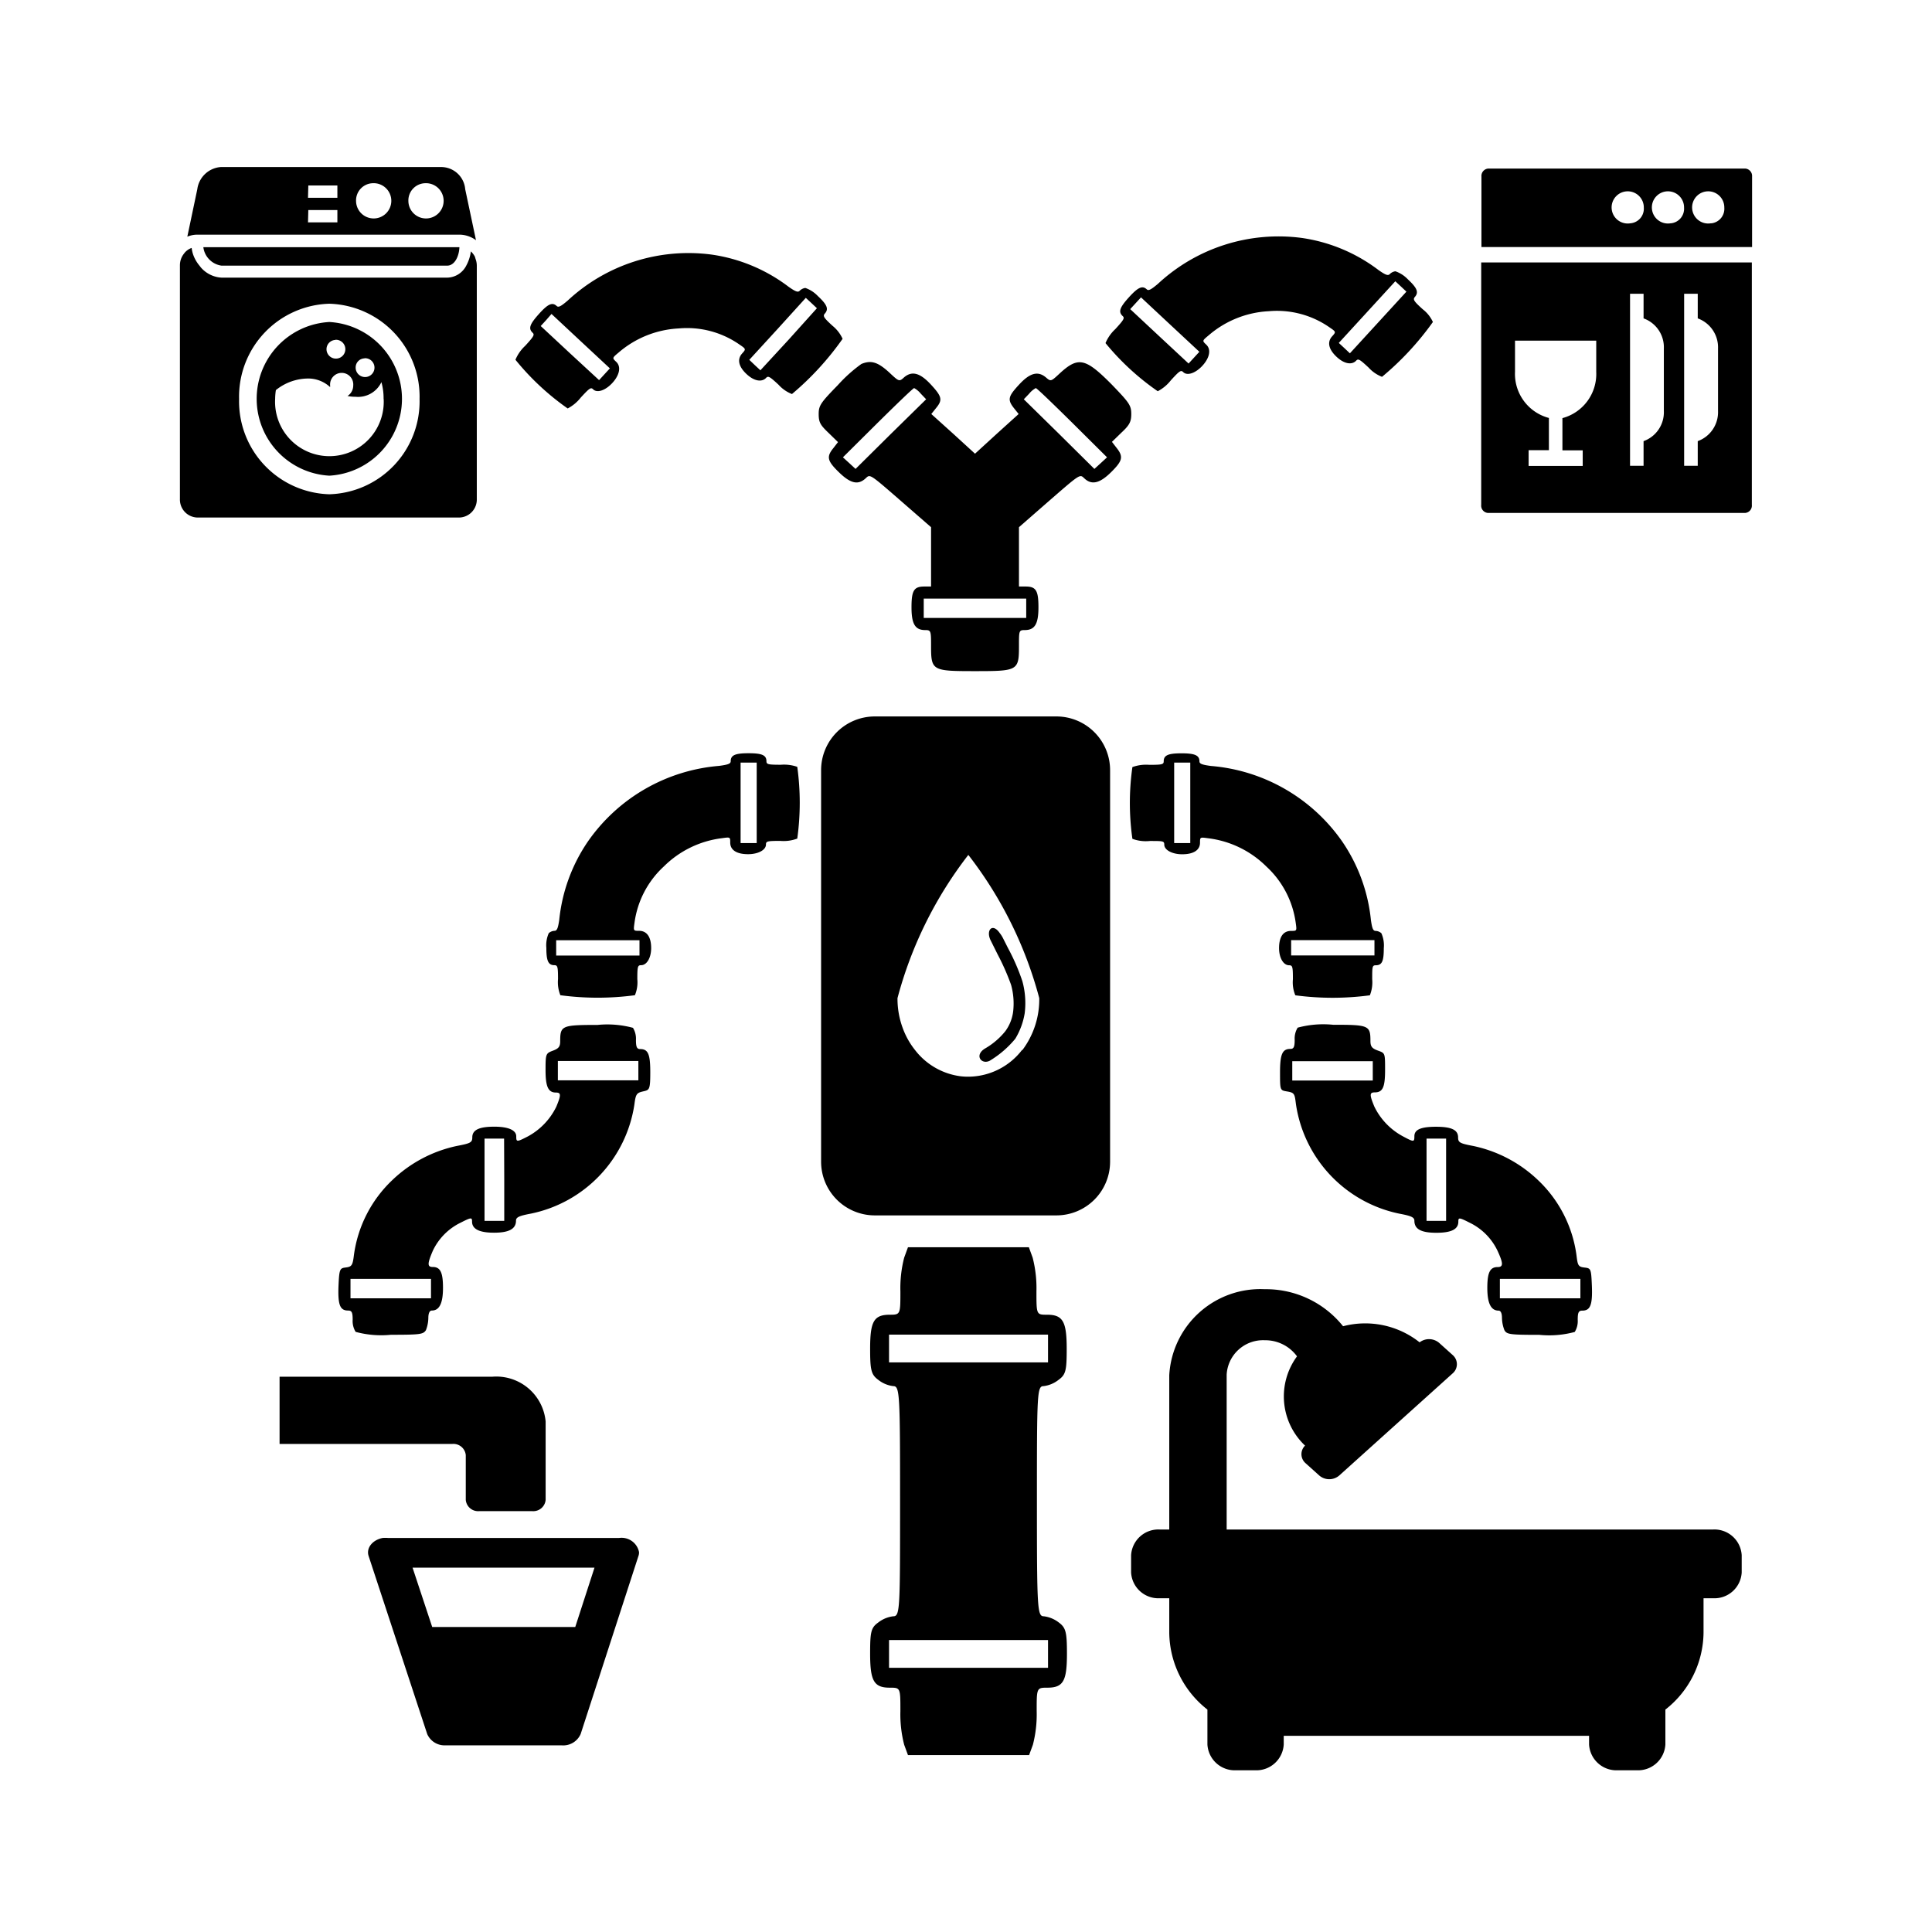 <?xml version="1.0" encoding="utf-8"?>
<!-- Generator: www.svgicons.com -->
<svg xmlns="http://www.w3.org/2000/svg" width="800" height="800" viewBox="0 0 24 24">
<path fill="currentColor" d="M4.091 4a.956.956 0 0 0 0 1.909a.956.956 0 0 0 0-1.909m.437.45a.117.117 0 1 1-.11.117a.113.113 0 0 1 .11-.115Zm-.362-.229a.117.117 0 1 1-.11.117a.115.115 0 0 1 .11-.115zm.6.734a.675.675 0 1 1-1.348 0a.763.763 0 0 1 .009-.109a.643.643 0 0 1 .4-.144a.4.4 0 0 1 .274.107v-.021a.144.144 0 1 1 .287 0a.154.154 0 0 1-.071.131a.467.467 0 0 0 .1.01a.321.321 0 0 0 .321-.182a.741.741 0 0 1 .027.21zM2.752 3.3h2.8a.112.112 0 0 0 .038-.006c.078-.028.114-.137.117-.223H2.526a.265.265 0 0 0 .226.229m3.171 2.9V3.3a.238.238 0 0 0-.016-.085L5.9 3.19a.221.221 0 0 0-.03-.045a.145.145 0 0 0-.021-.022a.454.454 0 0 1-.009.051a.494.494 0 0 1-.035.1l-.01.02a.273.273 0 0 1-.242.155h-2.8a.368.368 0 0 1-.259-.128L2.478 3.3a.445.445 0 0 1-.072-.12a.378.378 0 0 1-.025-.1a.189.189 0 0 0-.049.025a.217.217 0 0 0-.036.032l-.016.021a.232.232 0 0 0-.045.137V6.2a.223.223 0 0 0 .217.229h3.254a.223.223 0 0 0 .217-.229m-1.832-.06A1.155 1.155 0 0 1 2.97 4.956a1.155 1.155 0 0 1 1.121-1.183a1.155 1.155 0 0 1 1.121 1.183A1.155 1.155 0 0 1 4.091 6.14m1.615-3.225a.35.35 0 0 1 .207.069l-.134-.633a.3.3 0 0 0-.3-.276H2.744a.318.318 0 0 0-.293.275l-.124.59a.328.328 0 0 1 .125-.025Zm-.425-.639a.219.219 0 1 1-.208.219a.214.214 0 0 1 .208-.219m-.651 0a.219.219 0 1 1-.207.219a.214.214 0 0 1 .207-.219m-.8.028h.361v.153h-.365Zm0 .305h.361v.153h-.365Zm17.851-.515h-3.194a.092.092 0 0 0-.084.1v.875h3.362v-.878a.092.092 0 0 0-.084-.097m-1.429.68a.2.2 0 1 1 .168-.194a.182.182 0 0 1-.168.194m.5 0a.2.2 0 1 1 .168-.194a.182.182 0 0 1-.164.194Zm.5 0a.2.2 0 1 1 .168-.194a.182.182 0 0 1-.159.194ZM18.4 6.272a.091.091 0 0 0 .084.1h3.194a.091.091 0 0 0 .084-.1V3.26H18.4Zm2.521-2.623h.169v.306a.383.383 0 0 1 .252.374v.777a.383.383 0 0 1-.252.374v.306h-.169zm-.672 0h.168v.306a.381.381 0 0 1 .252.374v.777a.381.381 0 0 1-.252.374v.306h-.168Zm-1.429.583h1.009v.388a.567.567 0 0 1-.42.574v.4h.252v.194h-.672v-.196h.252v-.4a.566.566 0 0 1-.421-.574ZM5.786 18.076v.557a.154.154 0 0 0 .165.139h.662a.154.154 0 0 0 .165-.139v-.975a.615.615 0 0 0-.661-.556H3.473v.835h2.148a.154.154 0 0 1 .165.139m1.906 1.029H4.819a.462.462 0 0 0-.065 0c-.128.025-.207.125-.175.224l.728 2.212a.235.235 0 0 0 .23.14h1.437a.236.236 0 0 0 .239-.14l.718-2.212a.121.121 0 0 0 .007-.05a.221.221 0 0 0-.246-.174m-.546 1.106H5.369l-.244-.737h2.26zM21.283 19h-6.045v-1.924a.453.453 0 0 1 .474-.427a.488.488 0 0 1 .4.2a.84.84 0 0 0 .1 1.109a.148.148 0 0 0 .007.219l.168.151a.19.19 0 0 0 .251 0l1.408-1.268a.15.15 0 0 0 0-.227l-.168-.151a.193.193 0 0 0-.243-.007a1.087 1.087 0 0 0-.951-.2a1.226 1.226 0 0 0-.974-.46a1.133 1.133 0 0 0-1.185 1.068V19h-.119a.339.339 0 0 0-.355.32v.214a.339.339 0 0 0 .355.32h.119v.427a1.228 1.228 0 0 0 .474.956v.433a.34.34 0 0 0 .356.321h.237a.34.34 0 0 0 .355-.321v-.107h3.793v.107a.34.34 0 0 0 .356.321h.237a.34.34 0 0 0 .355-.321v-.433a1.228 1.228 0 0 0 .474-.956v-.427h.119a.339.339 0 0 0 .355-.32v-.214a.339.339 0 0 0-.353-.32M9.7 9.5c-.157 0-.179-.005-.179-.043c0-.076-.055-.1-.222-.1s-.222.024-.222.1c0 .03-.032.042-.143.057a2.206 2.206 0 0 0-1.63.938a2.1 2.1 0 0 0-.357.976c-.015.1-.027.135-.059.135a.114.114 0 0 0-.071.029a.371.371 0 0 0-.03.185c0 .161.025.213.1.213c.04 0 .045.021.045.173a.435.435 0 0 0 .029.2a3.5 3.5 0 0 0 .926 0a.417.417 0 0 0 .03-.2c0-.156.005-.173.047-.173c.071 0 .125-.092.125-.213c0-.138-.054-.214-.15-.214c-.071 0-.071 0-.057-.1a1.158 1.158 0 0 1 .365-.7a1.239 1.239 0 0 1 .724-.351c.1-.014.1-.014.1.055c0 .092.079.144.222.144c.125 0 .222-.052.222-.12c0-.041.017-.045.179-.045a.478.478 0 0 0 .21-.029a3.243 3.243 0 0 0 0-.891A.5.5 0 0 0 9.7 9.5m-1.756 2.18v.19H6.909v-.19h1.034ZM9.4 9.973v.5h-.2v-1h.2Zm-1.446 3.059c-.042 0-.054-.024-.054-.114a.259.259 0 0 0-.037-.15a1.224 1.224 0 0 0-.44-.036c-.443 0-.464.009-.464.2c0 .069-.018.093-.091.12c-.088.033-.091.04-.091.241c0 .201.031.279.128.279c.066 0 .066.03.006.175a.834.834 0 0 1-.352.369c-.14.072-.146.072-.146 0s-.088-.12-.273-.12c-.185 0-.273.039-.273.132c0 .063-.021.075-.185.106a1.654 1.654 0 0 0-.809.426a1.572 1.572 0 0 0-.477.935c-.015.123-.027.141-.1.15c-.073.009-.082.015-.091.229c-.009.234.018.306.119.306c.045 0 .057.021.057.114a.256.256 0 0 0 .037.151a1.216 1.216 0 0 0 .439.036c.367 0 .4-.006.434-.057a.44.44 0 0 0 .03-.151c0-.06.016-.093.043-.093c.094 0 .139-.09.139-.282c0-.192-.033-.259-.127-.259c-.07 0-.067-.042 0-.2a.739.739 0 0 1 .343-.349c.136-.069.145-.069.145-.015c0 .093.091.138.273.138c.182 0 .273-.045.273-.15c0-.042.04-.06.185-.087a1.632 1.632 0 0 0 1.286-1.358c.016-.127.028-.142.107-.16c.079-.018.09-.018.09-.237s-.024-.289-.124-.289m-2.6 2.855v.241h-1v-.241zm.91-1.232v.511h-.245v-1.022h.243ZM7.93 13.3v.12h-1v-.24h1zm6.354-2.853c.162 0 .179 0 .179.045c0 .068.1.12.222.12c.143 0 .222-.052.222-.144c0-.069 0-.069.1-.055a1.239 1.239 0 0 1 .724.351a1.164 1.164 0 0 1 .365.7c.014.1.014.1-.057.1c-.1 0-.15.076-.15.214c0 .121.054.213.125.213c.042 0 .047.017.047.173a.417.417 0 0 0 .03.2a3.5 3.5 0 0 0 .926 0a.435.435 0 0 0 .029-.2c0-.152 0-.173.044-.173c.079 0 .1-.052.1-.213a.371.371 0 0 0-.03-.185a.114.114 0 0 0-.071-.029c-.032 0-.044-.03-.059-.135a2.1 2.1 0 0 0-.357-.976a2.206 2.206 0 0 0-1.631-.938c-.11-.015-.142-.027-.142-.057c0-.074-.055-.1-.222-.1s-.222.024-.222.1c0 .038-.022.043-.179.043a.5.5 0 0 0-.21.028a3.166 3.166 0 0 0 0 .891a.478.478 0 0 0 .217.027m2.273 1.232h.517v.19h-1.035v-.19zm-1.971-1.706v-.5h.2v1h-.2zm-4.242-5.924c-.11-.1-.123-.122-.1-.151c.054-.058.032-.112-.085-.221a.388.388 0 0 0-.155-.1a.122.122 0 0 0-.069.034c-.022.024-.052.012-.138-.048a2.063 2.063 0 0 0-.954-.4a2.2 2.2 0 0 0-1.79.57c-.085.073-.116.089-.138.068c-.054-.05-.108-.026-.221.1s-.133.18-.078.232c.027.025.016.045-.091.162a.5.5 0 0 0-.122.174a3.185 3.185 0 0 0 .649.605a.5.5 0 0 0 .163-.136c.111-.12.126-.13.155-.1c.05.047.153.011.238-.082c.085-.093.113-.2.046-.262c-.05-.047-.049-.048.03-.114a1.239 1.239 0 0 1 .747-.3a1.139 1.139 0 0 1 .755.2c.081.055.082.057.034.11c-.065.071-.047.162.053.256s.192.1.241.051c.028-.031.044-.023.158.083a.439.439 0 0 0 .166.115a3.6 3.6 0 0 0 .629-.686a.441.441 0 0 0-.123-.16m-2.835.6l-.067.073l-.362-.334l-.363-.338l.067-.073l.067-.077l.362.338l.363.338ZM9.8 4.216l-.354.384l-.069-.064l-.069-.066l.351-.383l.351-.387l.069.064l.069.065zm4.582.644a.5.5 0 0 0 .163-.136c.11-.12.125-.13.155-.1c.05.047.153.011.238-.082c.085-.093.113-.2.045-.262c-.05-.047-.048-.048.031-.114a1.237 1.237 0 0 1 .747-.3a1.141 1.141 0 0 1 .754.2c.081.055.083.057.035.11c-.066.071-.047.162.053.256s.192.1.241.051c.028-.031.043-.023.157.083a.44.44 0 0 0 .167.115A3.59 3.59 0 0 0 17.8 4a.422.422 0 0 0-.126-.158c-.111-.1-.123-.121-.1-.151c.053-.058.032-.112-.085-.221a.388.388 0 0 0-.155-.1a.122.122 0 0 0-.069.034c-.022.024-.053.012-.139-.048a2.06 2.06 0 0 0-.953-.4a2.2 2.2 0 0 0-1.79.571c-.086.072-.116.088-.138.067c-.054-.05-.108-.026-.222.1s-.133.18-.077.232c.027.025.016.045-.091.162a.5.5 0 0 0-.122.174a3.159 3.159 0 0 0 .649.598m2.6-.983l.351-.383l.069.064l.069.065l-.351.383l-.351.383l-.069-.065l-.069-.064Zm-2.875-.11l.067-.073l.362.338l.363.338l-.067.073l-.067.073l-.363-.338l-.362-.338Zm-.054 1.376c0-.108-.025-.141-.246-.37c-.328-.33-.415-.348-.655-.123c-.094.087-.1.09-.155.042c-.1-.087-.2-.063-.336.084c-.136.147-.149.187-.067.292l.06.075l-.272.246l-.27.247l-.27-.247l-.273-.246l.06-.075c.082-.1.073-.142-.066-.292s-.24-.171-.337-.084c-.052.048-.061.045-.155-.042c-.16-.153-.245-.18-.37-.129a1.812 1.812 0 0 0-.294.264c-.212.217-.237.253-.237.358c0 .105.022.138.122.234l.118.115l-.058.075c-.088.108-.075.159.07.3c.145.141.237.159.328.078c.063-.057.036-.075.506.334l.31.27v.737h-.085c-.128 0-.158.051-.158.258c0 .207.045.283.17.283c.07 0 .073.009.073.189c0 .315.009.321.546.321s.546-.006.546-.321c0-.18 0-.189.072-.189c.125 0 .17-.076.17-.283c0-.207-.03-.258-.158-.258h-.084v-.737l.309-.27c.47-.409.443-.391.506-.334c.091.084.192.057.331-.081s.155-.189.067-.3l-.058-.075l.118-.115c.1-.093.122-.135.122-.231m-2.988.249l-.437.433l-.078-.072l-.079-.072l.433-.43c.24-.237.44-.43.452-.43a.279.279 0 0 1 .082.069l.067.07zm1.683 2.044v.24h-1.273v-.24Zm.926-1.683l-.079.072l-.437-.433l-.44-.432l.067-.07a.279.279 0 0 1 .082-.069c.012 0 .212.193.452.43l.433.43zm3.896 8.361c0 .075-.006.075-.146 0a.829.829 0 0 1-.352-.369c-.06-.145-.06-.175.006-.175c.1 0 .128-.066.128-.279c0-.213 0-.208-.091-.241c-.073-.027-.091-.051-.091-.12c0-.192-.022-.2-.464-.2a1.224 1.224 0 0 0-.44.036a.259.259 0 0 0-.037.15c0 .09-.012.114-.054.114c-.1 0-.128.067-.128.292c0 .225 0 .222.091.237c.091.015.091.033.107.16a1.632 1.632 0 0 0 1.286 1.358c.145.027.185.045.185.087c0 .105.084.15.273.15s.273-.045.273-.138c0-.054.009-.054.145.015a.739.739 0 0 1 .343.349c.07.153.073.2 0 .2c-.094 0-.128.066-.128.259s.046.282.14.282c.027 0 .042.033.042.093a.439.439 0 0 0 .031.151c.03.051.067.057.434.057a1.216 1.216 0 0 0 .439-.036a.256.256 0 0 0 .037-.151c0-.093.012-.114.057-.114c.1 0 .128-.072.119-.306c-.009-.214-.012-.22-.091-.229c-.079-.009-.085-.027-.1-.15a1.572 1.572 0 0 0-.477-.935a1.658 1.658 0 0 0-.809-.426c-.164-.031-.185-.043-.185-.106c0-.093-.082-.132-.273-.132s-.27.036-.27.117m-1.517-.691v-.24h1v.24zm3.079 2.464h.5v.241h-1v-.241zm-1.411-1.232v-.511h.243v1.022h-.243zm-4.758 2.564a.372.372 0 0 0 .188-.079c.089-.064.1-.118.1-.384c0-.34-.047-.424-.244-.424c-.132 0-.132 0-.132-.29a1.515 1.515 0 0 0-.047-.419l-.047-.129h-1.502l-.047.129a1.515 1.515 0 0 0-.047.419c0 .285 0 .29-.131.29c-.2 0-.245.084-.245.424c0 .266.014.32.1.384a.369.369 0 0 0 .188.079c.08 0 .084.094.084 1.429s0 1.43-.084 1.43a.375.375 0 0 0-.188.078c-.09.064-.1.119-.1.385c0 .34.047.424.245.424c.131 0 .131 0 .131.29a1.515 1.515 0 0 0 .047.419l.047.128h1.505l.047-.128a1.515 1.515 0 0 0 .047-.419c0-.286 0-.29.132-.29c.2 0 .244-.084.244-.424c0-.266-.014-.321-.1-.385a.379.379 0 0 0-.188-.078c-.08 0-.085-.094-.085-1.43c0-1.336.002-1.429.082-1.429m.056 3.154v.345h-1.975v-.345zm-.987-3.449h-.988v-.345h1.975v.345zM13.127 8.9h-2.265a.667.667 0 0 0-.662.668v4.862a.667.667 0 0 0 .662.668h2.265a.667.667 0 0 0 .663-.668V9.571a.667.667 0 0 0-.663-.671m-.43 4.142a.847.847 0 0 1-.662.333a.794.794 0 0 1-.1-.005a.851.851 0 0 1-.568-.326a.966.966 0 0 1-.154-.276a1.05 1.05 0 0 1-.064-.369a5 5 0 0 1 .88-1.779a4.986 4.986 0 0 1 .881 1.779a1.048 1.048 0 0 1-.21.646zm-.404.136a1.239 1.239 0 0 0 .319-.274a.885.885 0 0 0 .117-.316a1.024 1.024 0 0 0-.029-.4a2.6 2.6 0 0 0-.179-.412l-.061-.121a.373.373 0 0 0-.04-.063c-.089-.13-.172-.042-.118.081l.091.183a2.909 2.909 0 0 1 .167.378a.869.869 0 0 1 .026.329a.519.519 0 0 1-.1.25a.9.9 0 0 1-.248.211c-.138.082-.049.204.055.154"/>
</svg>